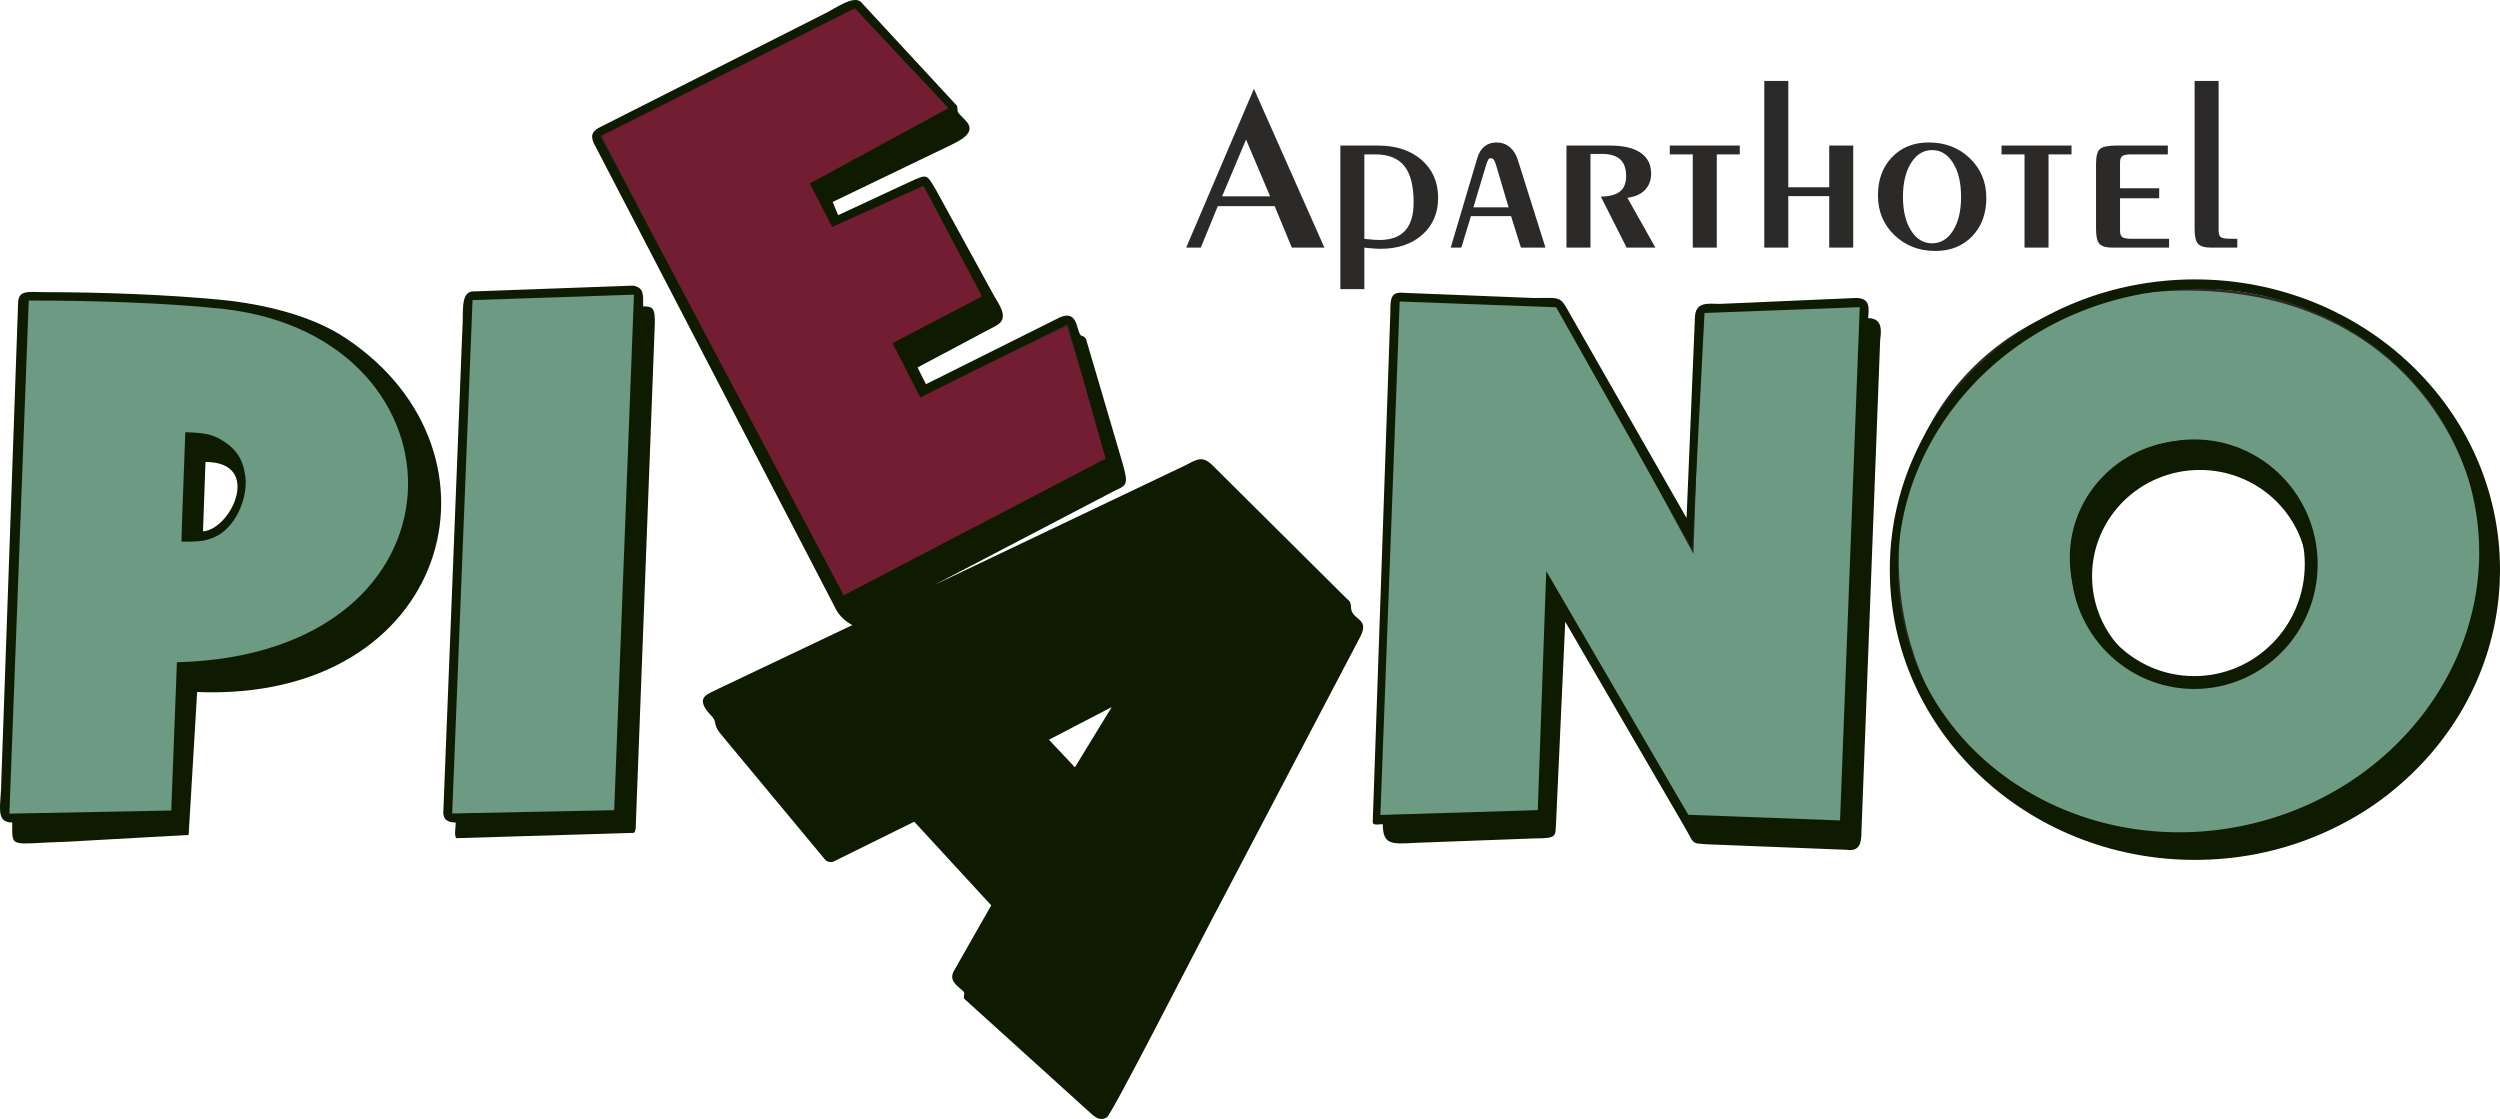 <?xml version="1.0" encoding="UTF-8"?> <svg xmlns="http://www.w3.org/2000/svg" xmlns:xlink="http://www.w3.org/1999/xlink" xmlns:xodm="http://www.corel.com/coreldraw/odm/2003" xml:space="preserve" width="194.308mm" height="86.973mm" version="1.1" style="shape-rendering:geometricPrecision; text-rendering:geometricPrecision; image-rendering:optimizeQuality; fill-rule:evenodd; clip-rule:evenodd" viewBox="0 0 19614.15 8779.35"> <defs> <style type="text/css"> .str1 {stroke:#0E1B00;stroke-width:100.94;stroke-miterlimit:22.926} .str0 {stroke:#2B2A29;stroke-width:20.19;stroke-miterlimit:22.926} .fil3 {fill:none} .fil2 {fill:#0E1B00} .fil1 {fill:#6C9A83} .fil0 {fill:#721D31} .fil4 {fill:#2B2A29;fill-rule:nonzero} </style> </defs> <g id="Слой_x0020_1">  <g id="_2558947654272"> <path class="fil0 str0" d="M6634.15 4799.8l2112.05 -1078.05 -370.22 -1177.66 -1155.12 547.14 -159.53 -388.42 728.15 -298.23 -534.48 -959.79 -716.83 313.98 -141.09 -299.56 1077.93 -594.18c-16.37,-37.11 -734.45,-847.85 -770.59,-829.58l-2004.18 1013.37 1933.91 3750.99z"></path> <path class="fil1 str0" d="M12238.32 2391.36l1039.16 1917.54 62.36 -1873.56 1271.99 -56.5c-0.98,63.61 29.24,166.43 40,201.06 13.98,45.03 41.01,9.25 74.25,30.84l-187.1 3998.03 -1208.4 -50.36 -667.76 -1120.02c-120.52,-210.49 -280.42,-424.96 -405.72,-637.01l-95.94 1738.06 -1242.97 34.35c-27.2,0.74 -15.47,-127.82 -36,-127.82 -22.76,0 -45.96,-0.95 -68.7,-0.64l131.13 -4093.26c1.36,-47.75 1167.65,33.94 1293.7,39.28zm4869.84 -121.18c3101.78,-48.09 3196.15,4322.97 269.96,4418.61 -3141.98,102.71 -3400,-4370.1 -269.96,-4418.61zm-380.5 1442.62c-1120.17,829.34 146.07,2200.82 1145.03,1410.61 854.64,-1051.38 -474.25,-1907.23 -1145.03,-1410.61z"></path> <path class="fil2" d="M17220.43 2192.05c1322.02,0 2393.72,1019.54 2393.72,2277.21 0,1257.65 -1071.7,2277.18 -2393.72,2277.18 -1322,0 -2393.7,-1019.53 -2393.7,-2277.18 0,-1257.67 1071.7,-2277.21 2393.7,-2277.21zm-443.12 119.2c1240.53,-239.19 2422.17,501.27 2639.26,1653.84 217.1,1152.58 -612.56,2280.83 -1853.09,2520 -1240.53,239.19 -2422.17,-501.27 -2639.26,-1653.85 -217.1,-1152.57 612.56,-2280.82 1853.09,-2519.99z"></path> <path class="fil2" d="M17171.83 3455.61c515.24,0 932.94,411.72 932.94,919.6 0,24.34 -0.98,48.45 -2.87,72.31 -37.69,-426.07 -400.47,-760.35 -842.52,-760.35 -467.13,0 -845.82,373.27 -845.82,833.73 0,289.24 149.45,544.06 376.37,693.59 -324.84,-143.82 -551.06,-465.49 -551.06,-839.27 0,-507.88 417.7,-919.6 932.95,-919.6z"></path> <path class="fil3 str1" d="M17215.38 3498.07c506.8,0 917.63,415.66 917.63,928.4 0,512.73 -410.83,928.39 -917.63,928.39 -506.79,0 -917.62,-415.66 -917.62,-928.39 0,-512.74 410.83,-928.4 917.62,-928.4z"></path> <path class="fil2" d="M8443.81 6081.53l-382.08 -413.67 954.24 -541.79 -572.16 955.45zm-2090.12 -4642.28l175.26 341.09 716.05 -323.56 459.99 868.16 -702.34 367.28 217.5 425.22 1155.83 -573.36 298.57 1054.13 -2055.07 1072.27 -1908.31 -3601.5 1995.5 -1004.12 735.26 783.37 -1088.25 591.03zm976.64 3149.99l1349.63 -704.99c152.78,-85.72 186.43,-44.83 125.19,-257.51l-285.07 -968.59c-40.83,-51.51 -35.31,19.52 -71.32,-105.9 -27.66,-96.33 -91.16,-87.91 -163.64,-47.22l-1020.44 509.05 -65.65 -131.27 612.81 -325.9c105.66,-52.4 38.86,-150.44 -7.57,-226.68l-458.03 -835.03c-79.08,-132.1 -66.24,-131.84 -206.37,-69.52l-564.5 262.62 -42.27 -103.9 910.97 -438.7c72.09,-35.66 230.23,-101.73 131.04,-200.91 -89.61,-89.59 -50.37,-55.45 -67.66,-115.6l-757.36 -818.53c-64.14,-42.26 -191.67,52.02 -271,91.55l-1770.33 894.79c-48.79,25.72 -81.22,52.76 -52.2,122.1l1885.16 3628.5c33.54,73.47 75.71,118.7 145.27,156.69l-1054.71 501.04c-84.52,42.59 -165.09,62.62 -84.87,172.26 22.22,30.36 56.06,51.27 62.12,88.85 10.81,67.17 50.39,93.74 89.85,146.44l777.5 935.71c9.68,11.64 44,20.09 62.86,10.77l633.06 -312.72 603.97 656.32 -290.4 510.43c-38.97,66.44 1.05,103.32 49.14,144.25 50.71,43.15 21.14,27.3 28.12,76.83l968.11 876.47c33.16,25.54 85.4,98.73 152.99,54.53 38.94,-25.47 665.66,-1251.64 801.09,-1509.36l1188.34 -2264.21c74.36,-145.13 -70.84,-124.57 -74.63,-225.3 -1.93,-51.4 -11.86,-48.59 -40.88,-77.26l-1040.55 -1033.7c-87.37,-87.92 -128.48,-49.89 -227.04,-0.54l-1960.71 934.15z"></path> <path class="fil2" d="M8433.23 6020.03l-203.51 -216.59 492.37 -255.96 -288.86 472.55zm6.57 105.54l665.26 -1071.51 -1113.07 598.44 447.81 473.07z"></path> <path class="fil2" d="M14436.41 6436.8l-1191.12 -44.3 -1113.96 -1912.26 -66.47 1875.71 -1234.82 37.94 151.42 -4028.42 1227.74 45.19 1068.27 1898.23 95.59 -1853.22 1217.83 -45.73 -154.48 4026.85zm-3587.29 29.52c0,162.4 67.85,157.55 257.82,146.19l936.83 -34.77c181.51,0.8 156.42,-20.84 164.63,-124.19l71.86 -1575.52 929.44 1597.63c90.88,154.57 52.15,138.07 186.23,148.55l1093.06 42.97c105.81,16.7 115.37,-61.33 115.46,-148.12l146.98 -3856.61c12.73,-84.07 9.9,-164.53 -94.69,-166.85 6.37,-76.46 19.03,-155.23 -91.75,-157.98l-1070.15 46.48c-96.57,-0.55 -194.26,-21.25 -197.3,111.23l-65.38 1568.87 -892.59 -1562.28c-106.56,-186.58 -73.35,-164.36 -302.24,-163.84l-1023.44 -40.63c-102.51,-10.7 -106.02,45.07 -105.72,152.19l-138.21 4000.38c-1.08,31.34 59.31,14.65 79.14,16.29z"></path> <g> <path class="fil1" d="M3686.85 6497.14c-39.05,-57.81 -99.6,-83.46 -158.84,-81.57l150.89 -4093.15 1323.38 -36.29 -112.98 4152.38 -1202.46 58.64zm-757.53 -1552.36c-312.57,319.03 -1111.38,457.77 -1428.84,442.25l-68.09 1104c-125.87,20.66 -1226.29,87.65 -1267.93,70.65 -4.78,-65.29 -97.37,-167.98 -128.65,-150.41l169.5 -4095.26c671.97,36.8 1419.23,-14.54 2055.3,183.19 956.44,290.95 1458.08,1919.46 668.7,2445.58zm-1445.67 -1083.52c-54.91,259.26 102.2,475.09 310.82,202.22 265.51,-359.69 -167.9,-876.92 -310.82,-202.22z"></path> <path class="fil2" d="M1387.95 5196l-44.29 1163.07 -1270.06 24.45c50.65,-1341.88 101.32,-2683.74 151.97,-4025.62 462.28,-0.71 1084.11,16.84 1531.23,66.35 1969.84,226.38 1999.09,2710.48 -368.85,2771.75zm-1292.12 1257.19c0,210.32 -21.88,163.57 426.72,150.96l957.49 -53.49 21.13 -355.71 45.5 -765.62c1982.43,79.8 2516.78,-1872.85 1171.31,-2772.43 -272.26,-185.16 -665.01,-273.94 -988.1,-305.1 -429.04,-41.4 -957.08,-59.78 -1384.59,-59.68 -113.35,0.03 -196.84,-20.94 -203.03,77.32l-131.78 3749.02c0.02,194.68 -54.58,334.72 85.35,334.72z"></path> <path class="fil3 str0" d="M1521.03 3733.8c0.75,5.77 1.81,11.38 3.12,16.85 -26.09,31.65 -32.37,70.85 -40.5,110.6 -13.46,65.83 -17.87,91.4 -11.73,161.08 4.87,55.17 8.35,107.97 73.9,143.56 65.84,35.76 155.76,17.2 208.72,-50.21l39.92 -52.21c22.1,-31.19 25.56,-25.01 46.09,-73.64 34.88,-82.57 44.64,-112.96 40.04,-204.01 -3.59,-71.08 -45.38,-146.25 -114.37,-176.52 -73.9,-109.72 -273.64,-54.95 -248.69,108.44l3.48 16.05z"></path> <path class="fil2" d="M1592.62 4169.21l19.69 -544.74c448.13,0 204.26,526.09 -19.69,544.74zm-165.4 -52.41l-3.31 132.4c44.21,1.04 126.22,1.3 180.6,-9.63 22.61,-4.55 50.43,-13.38 74.58,-23.52 166.64,-69.99 269.8,-308.15 245.18,-483.34 -19.39,-137.97 -77.72,-220.67 -202.01,-290.39 -82.66,-46.35 -177.26,-47.87 -268.45,-51.48l-26.59 725.96z"></path> <path class="fil2" d="M4818.85 6356.4l-1271.21 25.91 159.77 -4027.63 1266.42 -42.79 -154.99 4044.51zm-1243.64 96.8c0,48.29 -12.87,91.95 3.35,122.84l1395.85 -41.67c18.59,-24.07 13,-58.21 15.45,-103.7l147.99 -3902.15c0.15,-112.06 -17.12,-124.82 -92.11,-124.82 0,-82.47 10.84,-149.63 -80.24,-162.7l-1264.24 45.89c-90.94,14.97 -63.26,171.97 -73.88,300.24l-148.98 3776.11c-6.07,65.07 33.4,89.96 96.81,89.96z"></path> </g> <path class="fil4" d="M9588.2 1540.46l376.64 0 -188.65 -445.57 -187.99 445.57zm-281.83 402.23l531.6 -1245.98 552.74 1245.98 -255.4 0 -134.79 -325.52 -446.02 0 -133.49 325.52 -114.64 0zm1397.88 -68.9c31.05,3.42 55.17,5.92 72.68,7.17 17.51,1.25 32.38,1.88 44.61,1.88 90.53,0 157.92,-24.33 202.52,-72.97 44.6,-48.96 66.73,-122.85 66.73,-222.32 0,-129.08 -24.12,-224.19 -72.68,-284.98 -48.57,-60.81 -124.55,-91.36 -228.63,-91.36l-85.24 0 0 662.6zm0 68.9l0 325.52 -188.33 0 0 -1126.24 295.04 0c142.4,0 256.71,37.72 342.95,113.19 86.23,75.46 129.18,174.6 129.18,296.84 0,119.42 -41.3,215.77 -124.22,289.67 -82.93,73.59 -192.29,110.38 -327.74,110.38 -20.81,0 -51.21,-1.87 -92.18,-5.61 -15.85,-1.88 -27.43,-3.12 -34.68,-3.75zm836.21 -246.95l-75.33 246.95 -83.25 0 208.15 -701.57c11.56,-40.22 30.39,-70.77 56.17,-91.98 25.76,-20.89 57.48,-31.49 94.82,-31.49 39.32,0 73.68,11.85 102.43,35.24 29.06,23.39 50.54,56.44 64.09,99.16l217.73 690.65 -192.61 0 -77.32 -246.95 -314.85 0zm19.49 -69.23l275.87 0 -100.76 -339.86c-6.28,-18.71 -12.56,-31.19 -18.17,-36.79 -5.96,-5.93 -13.22,-8.74 -22.47,-8.74 -6.28,0 -11.9,3.13 -16.86,9.67 -4.96,6.24 -10.24,18.71 -15.85,36.79l-101.76 338.93zm918.48 316.18l-188.32 0 0 -800.72 340.3 0c106.05,0 186.33,18.71 241.51,56.44 54.85,37.72 82.27,92.61 82.27,164.32 0,52.39 -16.52,95.41 -49.55,128.78 -33.04,33.36 -78.64,53.63 -136.78,60.17l220.04 391.01 -225.99 0 -202.19 -400.04c68.39,-1.25 118.61,-14.66 150.33,-40.23 32.05,-25.57 47.91,-65.8 47.91,-120.67 0,-59.56 -15.54,-103.52 -46.92,-131.89 -31.39,-28.39 -79.62,-42.41 -145.37,-42.41l-87.23 0 0 735.23zm802.51 0l0 -731.5 -180.39 0 0 -69.22 549.09 0 0 69.22 -180.39 0 0 731.5 -188.32 0zm749.32 0l-188.32 0 0 -1307.71 188.32 0 0 834.39 321.14 0 0 -327.4 188.32 0 0 800.72 -188.32 0 0 -404.1 -321.14 0 0 404.1zm1128.28 -33.67c67.73,0 122.57,-33.36 164.53,-100.09 41.96,-66.73 62.78,-154.66 62.78,-264.41 0,-110.07 -20.81,-198.94 -62.78,-265.98 -41.96,-67.35 -96.8,-101.02 -164.53,-101.02 -68.07,0 -122.91,33.67 -165.19,101.34 -42.3,67.66 -63.43,156.21 -63.43,265.66 0,109.13 21.14,197.06 63.43,264.1 42.29,67.04 97.13,100.4 165.19,100.4zm25.11 59.87c-127.87,0 -234.58,-41.48 -320.82,-124.1 -86.23,-82.95 -129.18,-187.09 -129.18,-312.43 0,-122.54 36.67,-222.01 110.35,-299.03 73.35,-77.01 169.48,-115.68 288.09,-115.68 129.19,0 236.56,41.48 322.79,124.1 86.24,82.95 129.19,186.78 129.19,311.49 0,123.17 -37.01,222.94 -110.68,299.96 -74,77.01 -170.48,115.68 -289.74,115.68zm700.09 -26.19l0 -731.5 -180.39 0 0 -69.22 549.1 0 0 69.22 -180.4 0 0 731.5 -188.32 0zm561 -656.66c0,-59.56 10.25,-98.54 30.39,-116.62 20.16,-18.39 63.11,-27.44 127.86,-27.44l405.07 0 0 69.22 -289.75 0c-34.03,0 -56.83,4.68 -68.39,13.72 -11.24,9.04 -16.86,25.88 -16.86,50.2l0 201.75 307.26 0 0 78.57 -307.26 0 0 255.05c0,24.32 5.95,40.85 17.51,49.58 11.56,9.03 38.66,13.41 81.27,13.41l285.79 0 0 69.22 -444.37 0c-47.57,0 -80.95,-9.36 -100.11,-28.38 -18.84,-18.7 -28.42,-57.38 -28.42,-115.67l0 -512.61zm773.44 -651.05l188.32 0 0 1175.5c0,24.32 5.95,40.85 17.51,49.89 11.56,8.73 38.97,13.1 81.6,13.1l47.57 0 0 69.22 -206.5 0c-47.56,0 -80.94,-9.36 -100.1,-28.38 -18.84,-18.7 -28.42,-57.38 -28.42,-115.67l0 -1163.66z"></path> </g> </g> </svg> 